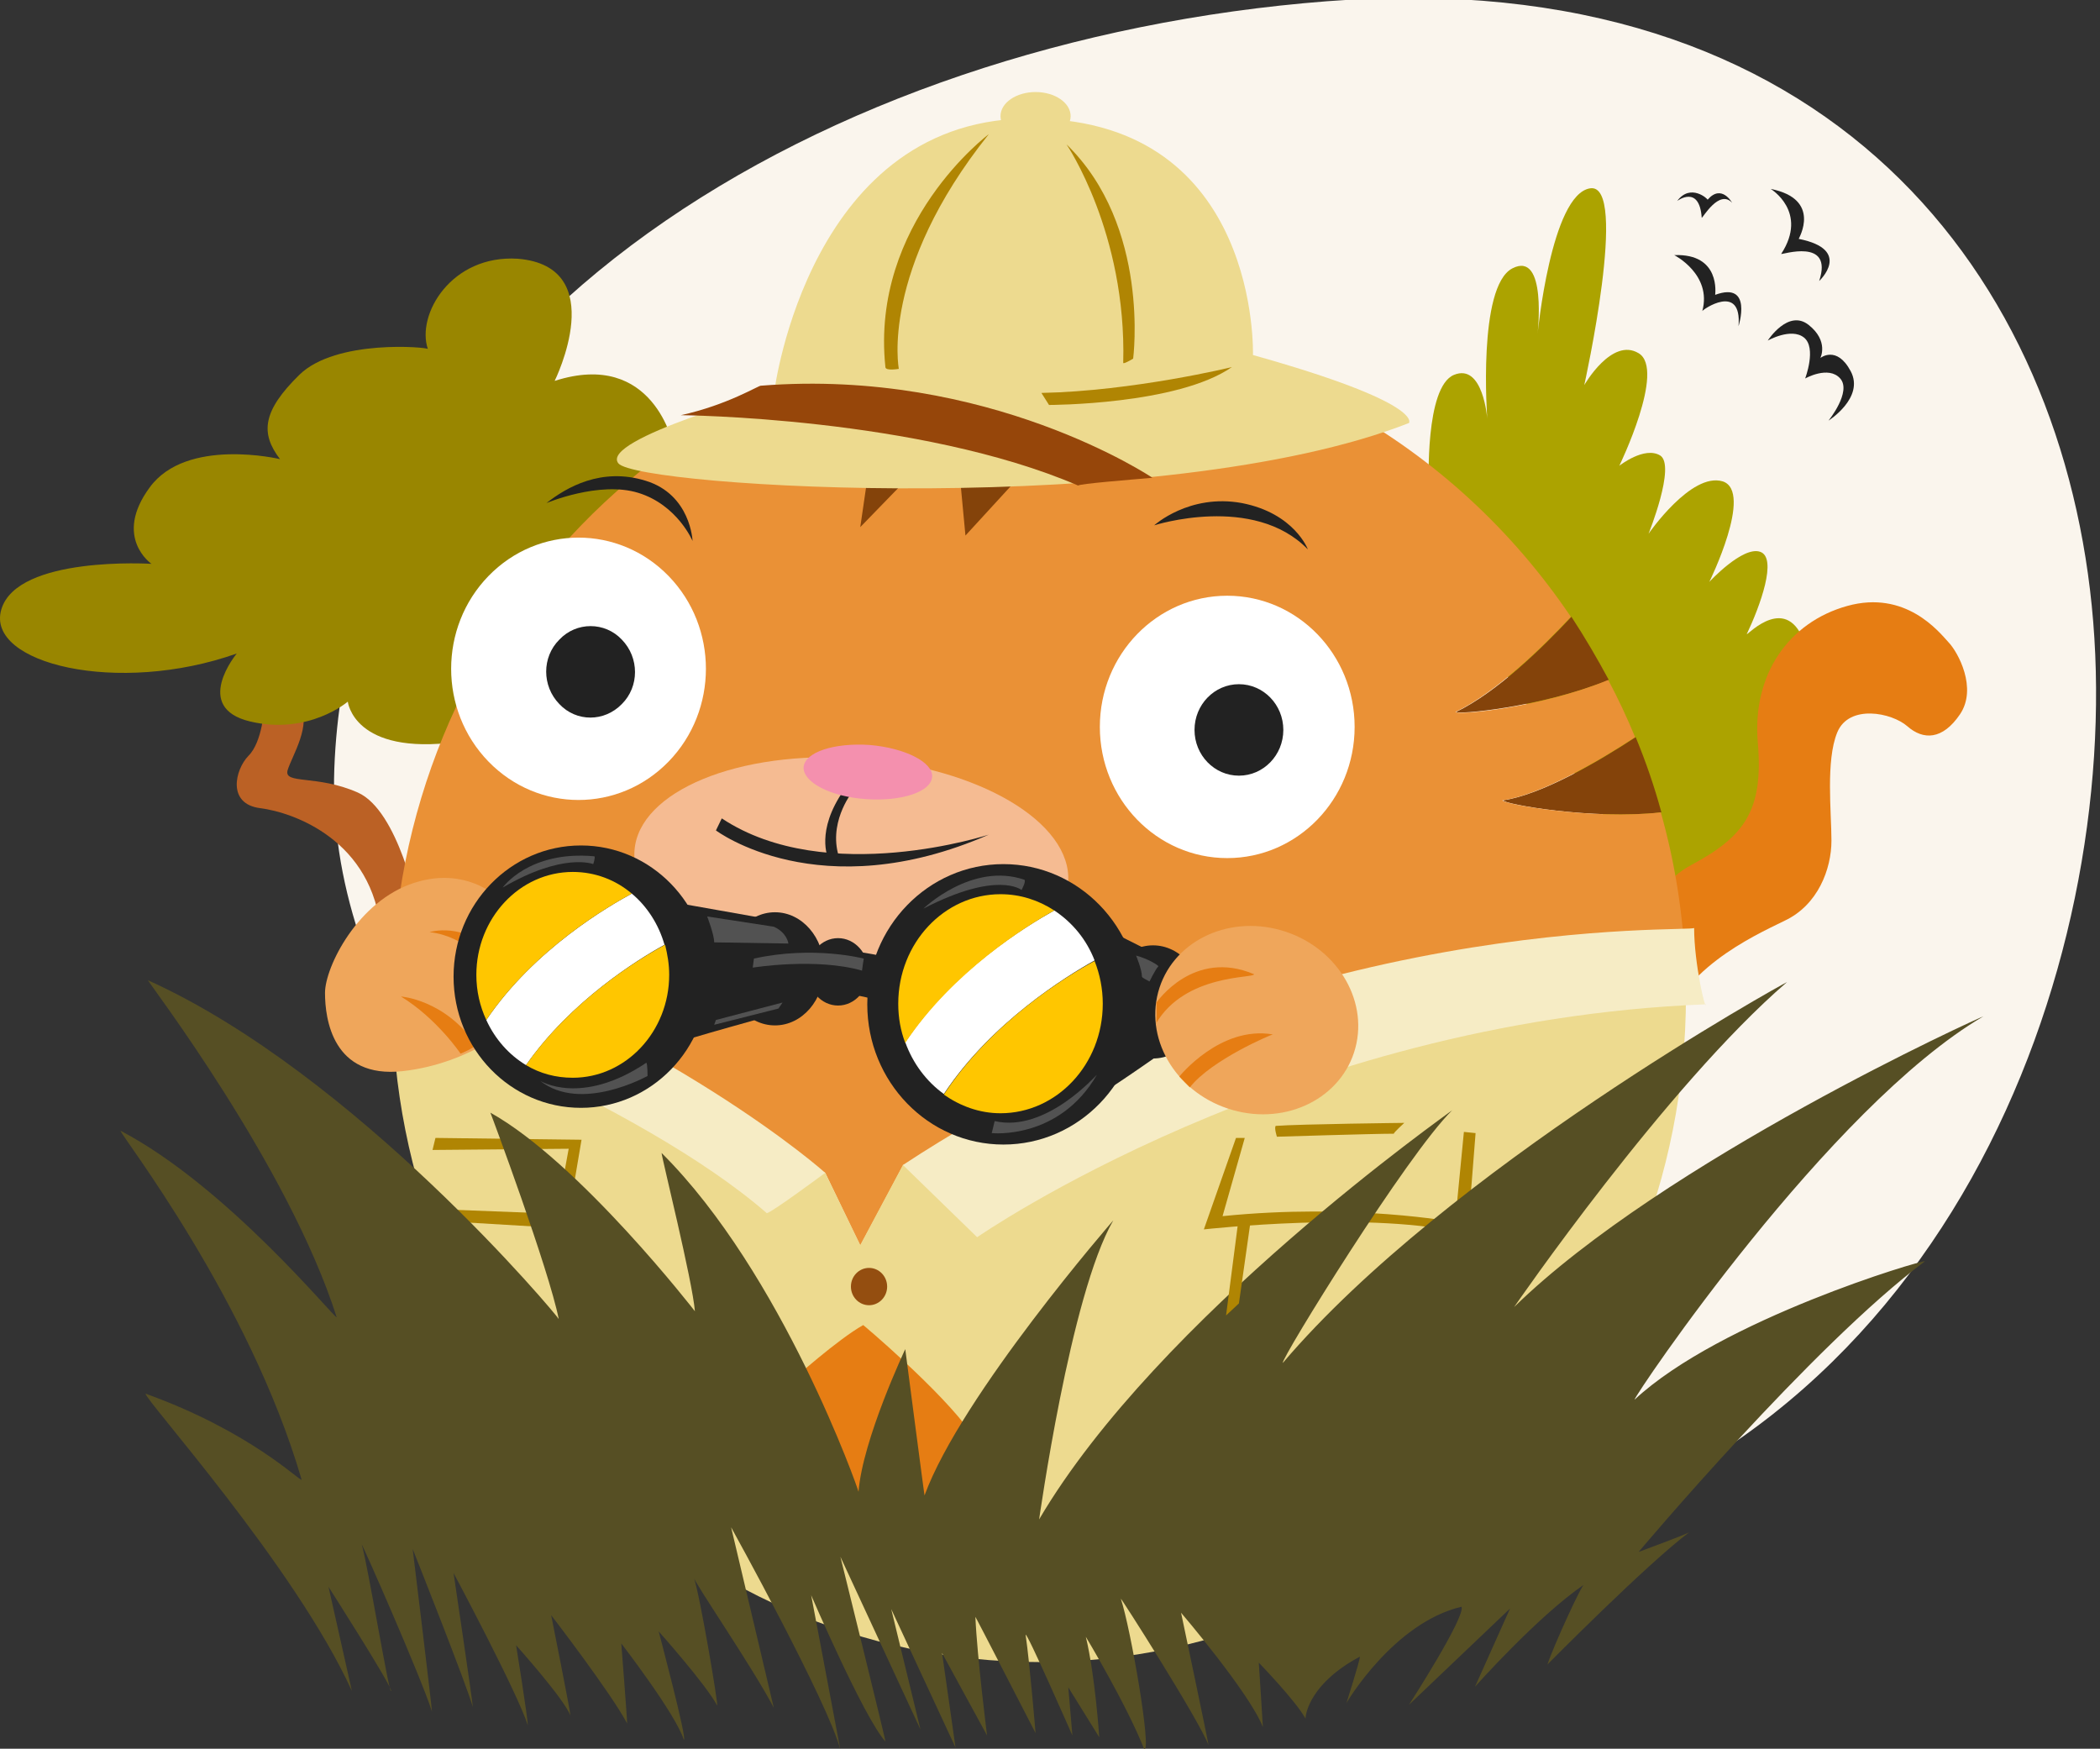<svg width="251" height="209" viewBox="0 0 251 209" fill="none" xmlns="http://www.w3.org/2000/svg">
<rect x="0" y="0" width="251" height="209" fill="#333333" stroke="none"/>
<g clip-path="url(#clip0_8481_17711)">
<path d="M250.189 74.314C253.526 115.371 232.796 173.519 175.838 185.802C118.881 198.084 37.983 144.956 39.959 91.867C41.935 38.779 98.449 4.816 158.6 0.149C218.752 -4.517 246.851 33.258 250.189 74.314Z" fill="#FAF5ED"/>
<path d="M170.78 57.965C170.78 57.965 170.291 46.242 173.783 44.804C177.275 43.365 177.764 50.054 177.764 50.054C177.764 50.054 176.577 34.231 180.767 32.073C184.958 29.916 183.771 39.985 183.771 39.985C183.771 39.985 185.377 23.227 190.056 22.508C194.736 21.789 189.358 46.026 189.358 46.026C189.358 46.026 192.641 40.273 195.853 42.214C199.136 44.156 193.549 55.664 193.549 55.664C193.549 55.664 196.552 53.29 198.438 54.441C200.323 55.664 197.041 63.791 197.041 63.791C197.041 63.791 202.139 56.383 205.911 57.534C209.612 58.756 204.304 69.545 204.304 69.545C204.304 69.545 208.285 65.229 210.381 65.948C212.476 66.668 210.381 72.421 208.774 75.802C208.984 75.802 213.663 70.767 215.759 77.024C215.968 76.809 215.968 82.562 216.667 86.158C217.365 89.755 215.759 94.573 212.266 96.731C208.774 98.889 200.603 107.519 200.184 110.396C200.393 109.893 174.132 72.062 174.132 72.062L170.78 57.965Z" fill="#ACA300"/>
<path d="M174.062 85.079C174.062 85.439 184.05 84.576 192.292 81.268C190.895 78.678 189.428 76.161 187.822 73.716C184.399 77.384 178.952 82.706 174.062 85.079Z" fill="#84430A"/>
<path d="M198.577 97.09C197.739 93.997 196.692 90.976 195.504 88.1C191.244 90.905 184.26 95.004 179.65 95.651C179.65 96.083 190.336 98.025 198.577 97.09Z" fill="#84430A"/>
<path d="M31.583 84.576C31.583 84.576 31.373 88.675 29.697 90.329C28.091 91.984 27.113 96.084 31.094 96.587C35.075 97.09 44.574 100.399 45.551 111.475C45.551 111.259 49.951 108.598 49.951 108.598C49.951 108.598 47.647 96.874 42.758 94.716C37.869 92.558 33.888 93.781 34.376 92.055C34.865 90.401 37.38 86.517 35.773 84.144C35.773 84.359 31.583 84.576 31.583 84.576Z" fill="#BB6125"/>
<path d="M80.473 53.218C80.473 53.218 78.168 41.711 66.295 45.523C66.295 45.523 73.069 31.858 61.895 30.923C53.932 30.419 49.742 37.611 51.139 41.711C51.139 41.495 40.173 40.488 35.773 44.803C31.373 49.119 31.094 51.78 33.468 54.872C33.468 54.872 22.294 52.211 17.893 58.253C13.493 64.222 18.103 67.387 18.103 67.387C18.103 67.387 2.039 66.38 0.153 72.853C-1.732 79.326 14.122 83.138 28.3 78.103C28.3 78.103 22.922 84.576 29.907 86.23C36.891 87.884 41.57 83.857 41.57 83.857C41.57 83.857 42.269 90.33 54.631 88.676C54.631 88.891 80.473 53.218 80.473 53.218Z" fill="#998600"/>
<path d="M195.225 115.07C195.225 115.07 195.923 106.656 202.209 103.347C208.495 99.967 210.8 96.874 210.101 88.747C209.403 80.62 213.803 74.363 220.787 72.421C227.772 70.479 231.753 75.514 232.87 76.736C234.058 77.959 236.362 82.274 234.267 85.367C232.172 88.46 229.867 88.46 227.981 86.805C226.095 85.151 220.997 84.144 219.6 87.525C218.203 90.905 218.902 97.09 218.902 100.47C218.902 103.851 217.295 108.166 213.314 110.036C209.333 111.978 200.533 116.005 198.647 123.917C198.507 124.636 195.225 115.07 195.225 115.07Z" fill="#E67D13"/>
<path d="M102.823 148.874L107.921 139.308L201.441 115.574C201.161 109.173 200.184 102.988 198.507 97.09C190.266 98.025 179.58 96.083 179.58 95.652C184.19 95.005 191.174 90.905 195.434 88.1C194.457 85.727 193.409 83.497 192.222 81.268C183.98 84.648 173.993 85.511 173.993 85.079C178.882 82.706 184.329 77.384 187.752 73.716C173.783 53.002 150.525 39.409 124.195 39.409C81.451 39.409 46.878 75.082 46.878 119.026L98.632 140.171L102.823 148.874Z" fill="#EA9136"/>
<path d="M107.921 139.236L102.823 148.802L98.632 140.171L46.878 119.026C46.878 162.97 81.52 198.643 124.195 198.643C166.938 198.643 201.511 162.97 201.511 119.026C201.511 117.803 201.511 116.653 201.441 115.502L107.921 139.236Z" fill="#EDDA8F"/>
<path d="M104.219 53.434L102.823 62.999L110.715 54.872L104.219 53.434Z" fill="#84430A"/>
<path d="M114.486 54.369L115.394 64.007L123.775 54.873L114.486 54.369Z" fill="#84430A"/>
<path d="M44.154 119.601C44.154 119.601 76.282 131.612 91.648 144.99C92.137 144.99 98.632 140.171 98.632 140.171C98.632 140.171 80.473 123.845 45.551 111.402C45.551 111.474 45.551 116.221 44.154 119.601Z" fill="#F6ECC5"/>
<path d="M107.921 139.237L116.791 147.867C116.791 147.867 154.017 121.975 203.885 120.033C203.885 120.968 202.489 115.215 202.489 110.899C202.489 111.475 154.506 108.598 107.921 139.237Z" fill="#F6ECC5"/>
<path d="M92.556 46.745C92.556 46.745 71.603 52.499 73.908 55.376C76.212 58.253 139.071 62.065 168.405 50.557C168.405 50.557 170.291 48.184 149.757 42.43C149.757 42.43 150.665 14.596 123.706 14.165C96.746 13.661 92.556 46.745 92.556 46.745Z" fill="#EDDA8F"/>
<path d="M123.776 16.754C126.09 16.754 127.966 15.466 127.966 13.877C127.966 12.288 126.09 11 123.776 11C121.461 11 119.585 12.288 119.585 13.877C119.585 15.466 121.461 16.754 123.776 16.754Z" fill="#EDDA8F"/>
<path d="M81.381 49.621C81.381 49.621 109.807 49.837 128.874 58.036C128.874 57.821 135.369 57.317 137.744 57.101C137.744 57.101 118.188 43.94 90.949 46.097C90.74 46.026 86.968 48.399 81.381 49.621Z" fill="#96460A"/>
<path d="M124.474 46.961L125.382 48.399C125.382 48.399 140.747 48.399 147.243 43.868C147.313 43.868 135.439 46.745 124.474 46.961Z" fill="#B08503"/>
<path d="M118.188 16.034C118.188 16.034 104.01 26.607 105.826 43.868C105.826 44.371 107.432 44.084 107.432 44.084C107.432 44.084 105.127 32.36 118.188 16.034Z" fill="#B08503"/>
<path d="M127.477 17.257C127.477 17.257 134.671 27.829 134.252 43.364C134.252 43.58 135.439 42.861 135.439 42.861C135.439 42.861 137.534 27.038 127.477 17.257Z" fill="#B08503"/>
<path d="M60.218 107.879C60.218 107.879 56.237 103.348 49.532 105.505C42.758 107.663 38.846 115.574 38.846 118.667C38.846 121.76 39.754 128.952 48.136 128.017C56.517 127.082 61.895 122.047 61.895 122.047L60.218 107.879Z" fill="#EFA65B"/>
<path d="M137.814 126.506C141.054 126.506 143.681 123.479 143.681 119.745C143.681 116.011 141.054 112.984 137.814 112.984C134.574 112.984 131.947 116.011 131.947 119.745C131.947 123.479 134.574 126.506 137.814 126.506Z" fill="#222222"/>
<path d="M79.914 91.018C85.86 84.895 85.86 74.968 79.914 68.845C73.968 62.722 64.328 62.722 58.382 68.845C52.436 74.968 52.436 84.895 58.382 91.018C64.328 97.141 73.968 97.141 79.914 91.018Z" fill="white"/>
<path d="M74.327 76.448C76.422 78.606 76.422 82.058 74.327 84.144C72.231 86.302 68.879 86.302 66.853 84.144C64.758 81.986 64.758 78.534 66.853 76.448C68.879 74.291 72.301 74.291 74.327 76.448Z" fill="#222222"/>
<path d="M146.684 102.556C155.093 102.556 161.91 95.536 161.91 86.877C161.91 78.218 155.093 71.198 146.684 71.198C138.275 71.198 131.458 78.218 131.458 86.877C131.458 95.536 138.275 102.556 146.684 102.556Z" fill="white"/>
<path d="M148.081 92.704C151.012 92.704 153.389 90.255 153.389 87.237C153.389 84.219 151.012 81.772 148.081 81.772C145.149 81.772 142.773 84.219 142.773 87.237C142.773 90.255 145.149 92.704 148.081 92.704Z" fill="#222222"/>
<path d="M65.317 60.123C65.317 60.123 71.603 57.462 76.282 58.9C80.962 60.339 82.778 64.654 82.778 64.654C82.778 64.654 82.568 59.116 77.19 57.462C71.882 55.808 67.692 58.253 65.317 60.123Z" fill="#222222"/>
<path d="M137.954 62.784C137.954 62.784 149.827 58.972 156.322 65.661C156.322 65.661 154.716 61.345 148.43 60.123C142.144 58.972 137.954 62.784 137.954 62.784Z" fill="#222222"/>
<path d="M127.673 105.427C128.158 98.294 116.948 91.674 102.633 90.641C88.318 89.607 76.32 94.551 75.834 101.684C75.349 108.816 86.559 115.437 100.874 116.47C115.189 117.504 127.187 112.559 127.673 105.427Z" fill="#F5BB92"/>
<path d="M101.775 94.788C101.775 94.788 98.841 98.528 100.378 102.7C100.378 102.844 98.981 102.556 98.981 102.556C98.981 102.556 97.445 99.319 100.867 94.429C100.867 94.644 101.775 94.788 101.775 94.788Z" fill="#222222"/>
<path d="M111.413 92.847C111.273 94.645 107.781 95.796 103.521 95.508C99.26 95.22 95.978 93.494 96.048 91.696C96.187 89.898 99.68 88.748 103.94 89.035C108.2 89.395 111.553 91.121 111.413 92.847Z" fill="#F490AE"/>
<path d="M86.27 97.81L85.571 99.248C85.571 99.248 97.933 108.598 118.188 99.751C118.397 99.68 98.841 106.152 86.27 97.81Z" fill="#222222"/>
<path d="M92.626 122.551C95.866 122.551 98.492 119.524 98.492 115.79C98.492 112.056 95.866 109.029 92.626 109.029C89.385 109.029 86.759 112.056 86.759 115.79C86.759 119.524 89.385 122.551 92.626 122.551Z" fill="#222222"/>
<path d="M91.298 109.749L80.333 107.807C80.333 107.807 84.873 117.876 81.241 124.564C81.101 124.421 93.114 121.112 93.114 121.112C93.114 121.112 96.606 119.818 96.257 115.718C95.978 111.69 93.603 110.036 91.298 109.749Z" fill="#222222"/>
<path d="M138.792 114.351L132.646 111.259C132.646 111.259 138.233 121.831 132.157 130.318C132.296 130.462 140.678 124.564 140.678 124.564C140.678 124.564 144.17 117.804 138.792 114.351Z" fill="#222222"/>
<path d="M55.05 125.93C55.05 125.93 52.256 121.759 47.926 119.098C47.926 119.098 53.164 119.457 56.866 124.851C56.796 125.211 55.05 125.93 55.05 125.93Z" fill="#E67D13"/>
<path d="M58.193 115.358C58.193 115.358 55.748 111.906 51.348 111.402C51.348 111.402 55.399 110.108 59.171 113.919C59.38 114.279 58.193 115.358 58.193 115.358Z" fill="#E67D13"/>
<path d="M69.438 132.404C77.847 132.404 84.663 125.384 84.663 116.725C84.663 108.066 77.847 101.046 69.438 101.046C61.029 101.046 54.212 108.066 54.212 116.725C54.212 125.384 61.029 132.404 69.438 132.404Z" fill="#222222"/>
<path d="M119.934 136.791C128.922 136.791 136.207 129.288 136.207 120.033C136.207 110.778 128.922 103.275 119.934 103.275C110.946 103.275 103.661 110.778 103.661 120.033C103.661 129.288 110.946 136.791 119.934 136.791Z" fill="#222222"/>
<path d="M161.998 125.252C163.58 119.315 159.586 113.011 153.076 111.171C146.567 109.332 140.008 112.654 138.426 118.591C136.844 124.528 140.838 130.832 147.347 132.671C153.857 134.51 160.416 131.189 161.998 125.252Z" fill="#EFA65B"/>
<path d="M100.168 120.177C102.174 120.177 103.8 118.374 103.8 116.15C103.8 113.925 102.174 112.122 100.168 112.122C98.163 112.122 96.537 113.925 96.537 116.15C96.537 118.374 98.163 120.177 100.168 120.177Z" fill="#222222"/>
<path d="M89.203 118.883C89.203 118.883 96.746 117.228 105.127 119.602C105.267 119.746 106.175 114.423 106.175 114.423C106.175 114.423 95.14 111.762 89.203 114.567C89.343 114.423 89.203 118.883 89.203 118.883Z" fill="#222222"/>
<path d="M75.514 106.8C72.86 108.238 63.85 113.417 58.123 121.903C59.171 124.205 60.847 126.075 62.872 127.297C68.25 119.602 76.282 114.639 79.425 112.913C78.727 110.468 77.33 108.31 75.514 106.8Z" fill="white"/>
<path d="M62.872 127.297C64.549 128.304 66.434 128.808 68.46 128.808C74.816 128.808 79.984 123.27 79.984 116.509C79.984 115.215 79.774 114.064 79.495 112.913C76.282 114.639 68.25 119.602 62.872 127.297Z" fill="#FFC600"/>
<path d="M75.514 106.799C73.558 105.145 71.114 104.21 68.46 104.21C62.104 104.21 56.936 109.748 56.936 116.509C56.936 118.45 57.355 120.248 58.123 121.903C63.85 113.416 72.86 108.238 75.514 106.799Z" fill="#FFC600"/>
<path d="M130.83 114.783C129.852 112.266 128.176 110.252 126.01 108.813C122.658 110.683 113.788 116.078 108.2 124.564C109.108 127.082 110.715 129.239 112.81 130.75C118.467 122.191 127.477 116.653 130.83 114.783Z" fill="white"/>
<path d="M112.81 130.821C114.766 132.188 117.07 133.051 119.585 133.051C126.29 133.051 131.807 127.225 131.807 119.961C131.807 118.163 131.458 116.437 130.83 114.854C127.477 116.653 118.467 122.191 112.81 130.821Z" fill="#FFC600"/>
<path d="M126.01 108.813C124.125 107.59 121.959 106.871 119.585 106.871C112.88 106.871 107.362 112.697 107.362 119.961C107.362 121.615 107.642 123.197 108.2 124.636C113.858 116.149 122.658 110.683 126.01 108.813Z" fill="#FFC600"/>
<path d="M90.111 114.567L89.971 115.646C89.971 115.646 97.514 114.424 103.032 116.006C103.032 115.862 103.242 114.567 103.242 114.567C103.242 114.567 97.235 112.985 90.111 114.567Z" fill="#525252"/>
<path d="M84.524 109.532C84.524 109.532 85.362 111.69 85.362 112.625C85.501 112.625 94.232 112.769 94.232 112.769C94.232 112.769 94.092 111.474 92.486 110.755L84.524 109.532Z" fill="#525252"/>
<path d="M135.788 114.207C135.788 114.207 136.487 115.861 136.487 116.724C136.487 116.868 137.395 117.3 137.395 117.3C137.395 117.3 138.093 115.861 138.442 115.502C138.582 115.43 137.185 114.567 135.788 114.207Z" fill="#525252"/>
<path d="M64.549 129.167C64.549 129.167 69.438 132.26 77.26 127.01C77.4 127.226 77.4 128.592 77.4 128.592C77.4 128.592 69.438 133.051 64.549 129.167Z" fill="#525252"/>
<path d="M60.079 106.08C60.079 106.08 63.221 101.621 71.044 102.34C71.184 102.484 70.904 103.275 70.904 103.275C70.904 103.275 67.342 101.837 60.079 106.08Z" fill="#525252"/>
<path d="M110.365 108.598C110.365 108.598 116.162 102.988 122.448 105.145C122.658 105.361 122.099 106.368 122.099 106.368C122.099 106.368 119.236 103.995 110.365 108.598Z" fill="#525252"/>
<path d="M118.887 133.986L118.537 135.424C118.537 135.424 126.569 136.287 131.109 128.448C131.109 128.376 125.033 135.424 118.887 133.986Z" fill="#525252"/>
<path d="M85.362 122.478L93.044 120.537L93.533 119.817L85.571 121.903L85.362 122.478Z" fill="#525252"/>
<path d="M94.651 164.984C94.651 164.984 100.099 160.093 103.172 158.367C103.032 158.223 112.601 166.279 116.093 171.313C119.585 176.348 108.759 182.461 108.759 182.461C108.759 182.461 94.511 184.187 94.651 164.984Z" fill="#E67D13"/>
<path d="M147.732 135.999L143.89 146.932C143.89 146.932 164.494 144.63 175.319 147.507C175.459 147.363 176.367 135.424 176.367 135.424L174.97 135.28L173.923 146.068C173.923 146.068 161.7 143.767 146.125 145.349L148.779 135.999H147.732Z" fill="#B08503"/>
<path d="M152.621 135.855C152.621 135.855 164.145 135.496 166.589 135.496C166.589 135.352 167.846 134.201 167.846 134.201C167.846 134.201 155.414 134.345 152.481 134.561C152.271 134.777 152.621 135.855 152.621 135.855Z" fill="#B08503"/>
<path d="M52.047 136L69.507 136.216L67.622 147.364L66.365 146.069L67.971 137.295L51.697 137.438L52.047 136Z" fill="#B08503"/>
<path d="M51.558 144.486L64.618 144.99L64.828 146.644L52.745 145.925L51.558 144.486Z" fill="#B08503"/>
<path d="M42.059 202.096L39.266 189.653C39.266 189.653 46.948 201.664 46.739 202.096C46.529 202.599 43.945 186.992 43.246 184.619C43.246 184.403 50.231 200.226 51.628 204.541C51.628 204.037 49.323 185.122 49.323 185.122C49.323 185.122 55.818 201.448 56.517 204.037C56.517 203.534 54.212 187.999 54.212 187.999C54.212 187.999 61.895 202.383 63.082 206.195C63.082 205.26 61.685 196.63 61.685 196.63C61.685 196.63 67.482 203.102 68.18 205.044C68.18 204.541 65.876 193.033 65.876 193.033C65.876 193.033 73.07 202.383 74.955 205.979C74.955 205.26 74.257 196.414 74.257 196.414C74.257 196.414 80.752 204.829 81.73 207.921C82.219 208.137 78.727 194.975 78.727 194.975C78.727 194.975 84.314 201.233 85.711 203.822C85.921 204.037 83.616 190.372 82.917 188.502C82.708 188.718 90.111 199.506 92.486 204.109L87.387 182.533C87.387 182.533 99.051 203.606 100.448 209.144L96.956 190.66C96.956 190.66 103.242 205.26 105.826 208.137C106.035 208.64 100.448 186.057 100.448 186.057L110.016 206.699L106.524 192.314L114.207 208.856L112.601 197.565L117.978 207.418C117.978 207.418 116.791 198.068 116.582 193.249C116.372 192.746 123.775 207.13 123.775 207.13C123.775 207.13 123.077 198.715 122.588 195.407C122.588 194.688 128.176 207.418 128.176 207.418L127.687 201.664L131.388 207.634C131.388 207.634 130.899 200.226 129.782 195.623C129.782 195.623 134.671 203.75 136.766 209.072C137.674 209.288 135.16 194.688 133.973 191.092C133.763 190.588 143.262 205.476 144.449 208.569C144.449 208.353 141.166 192.746 141.166 192.746C141.166 192.746 149.338 202.311 150.944 206.411C150.944 206.195 150.455 198.715 150.455 198.715C150.455 198.715 154.856 203.246 156.043 205.404C156.043 204.685 156.741 201.089 162.538 197.996C162.538 198.5 160.932 203.534 160.932 203.534C160.932 203.534 166.519 193.968 174.691 192.027C175.18 193.249 168.405 203.75 168.405 203.75L180.488 192.242L176.297 201.592C176.297 201.592 183.771 193.177 189.358 189.365C189.148 189.15 185.656 196.773 184.958 198.931C184.958 198.931 196.831 186.92 201.93 183.108C201.72 183.324 195.853 185.482 195.853 185.482C195.853 185.482 216.597 160.813 230.076 150.744C229.867 150.528 205.631 157.72 195.365 167.286C195.365 166.782 218.622 132.26 237.061 121.472C236.851 121.472 198.857 138.733 180.977 156.21C180.977 156.21 199.136 129.814 213.594 117.372C213.105 117.588 173.085 139.668 153.319 162.898C153.109 162.395 168.196 137.942 173.573 132.691C173.364 132.907 138.442 157.36 124.195 181.598C124.195 181.814 127.896 154.771 133.065 145.853C133.065 145.853 114.905 166.71 110.505 178.721C110.505 178.937 108.2 161.244 108.2 161.244C108.2 161.244 103.102 172.032 102.613 178.29C102.613 178.074 93.534 152.182 79.076 137.798C79.076 138.301 82.778 153.117 83.057 156.713C83.057 156.713 69.298 138.948 58.612 132.979C58.822 133.482 65.596 151.679 66.784 157.648C66.784 157.432 42.548 128.376 17.684 117.156C17.684 117.372 34.446 139.236 40.243 157.432C40.034 157.648 27.183 141.825 14.401 135.137C14.401 135.64 29.767 155.275 36.053 176.851C35.843 177.067 29.976 171.097 17.405 166.566C17.125 167.07 35.284 187.208 42.059 202.096Z" fill="#564F24"/>
<path d="M138.233 119.817C138.233 119.817 142.633 113.344 149.897 116.437C149.897 116.94 141.655 116.365 138.163 122.334C138.303 122.694 138.233 119.817 138.233 119.817Z" fill="#E67D13"/>
<path d="M140.957 128.664C140.957 128.664 145.846 122.551 152.132 123.63C151.992 123.63 144.798 126.65 142.214 129.959C142.354 130.103 140.957 128.664 140.957 128.664Z" fill="#E67D13"/>
<path d="M103.87 155.994C105.066 155.994 106.035 154.996 106.035 153.765C106.035 152.533 105.066 151.535 103.87 151.535C102.674 151.535 101.705 152.533 101.705 153.765C101.705 154.996 102.674 155.994 103.87 155.994Z" fill="#944E10"/>
<path d="M147.941 146.428L146.544 157.216L148.081 155.778L149.478 145.925L147.941 146.428Z" fill="#B08503"/>
<path d="M200.114 30.49C200.114 30.49 204.654 32.792 203.466 37.179C203.466 37.035 208.216 33.727 207.796 38.977C207.796 38.977 209.543 33.583 205.003 35.237C205.003 35.165 205.701 30.275 200.114 30.49Z" fill="#222222"/>
<path d="M211.289 40.703C211.289 40.703 214.082 39.121 215.619 40.344C217.155 41.567 215.759 45.235 215.759 45.235C215.759 45.235 218.552 43.652 219.949 45.235C221.346 46.817 218.552 50.269 218.552 50.269C218.552 50.269 222.883 47.536 221.206 44.371C219.53 41.207 217.574 42.789 217.574 42.789C217.574 42.789 218.622 40.775 216.178 38.834C213.733 36.892 211.289 40.703 211.289 40.703Z" fill="#222222"/>
<path d="M211.638 22.579C211.638 22.579 216.178 25.312 212.895 30.347C212.895 30.491 219.181 28.333 217.435 33.583C217.435 33.583 221.486 29.843 214.99 28.549C214.99 28.477 217.784 23.802 211.638 22.579Z" fill="#222222"/>
<path d="M200.463 24.018C200.463 24.018 203.117 22.004 203.397 26.032C203.536 26.032 205.492 22.579 207.028 24.234C207.028 24.234 205.771 21.932 204.095 23.874C204.165 23.802 202.07 21.86 200.463 24.018Z" fill="#222222"/>
</g>
<defs>
<clipPath id="clip0_8481_17711">
<rect width="251" height="209" fill="white"/>
</clipPath>
</defs>
</svg>
